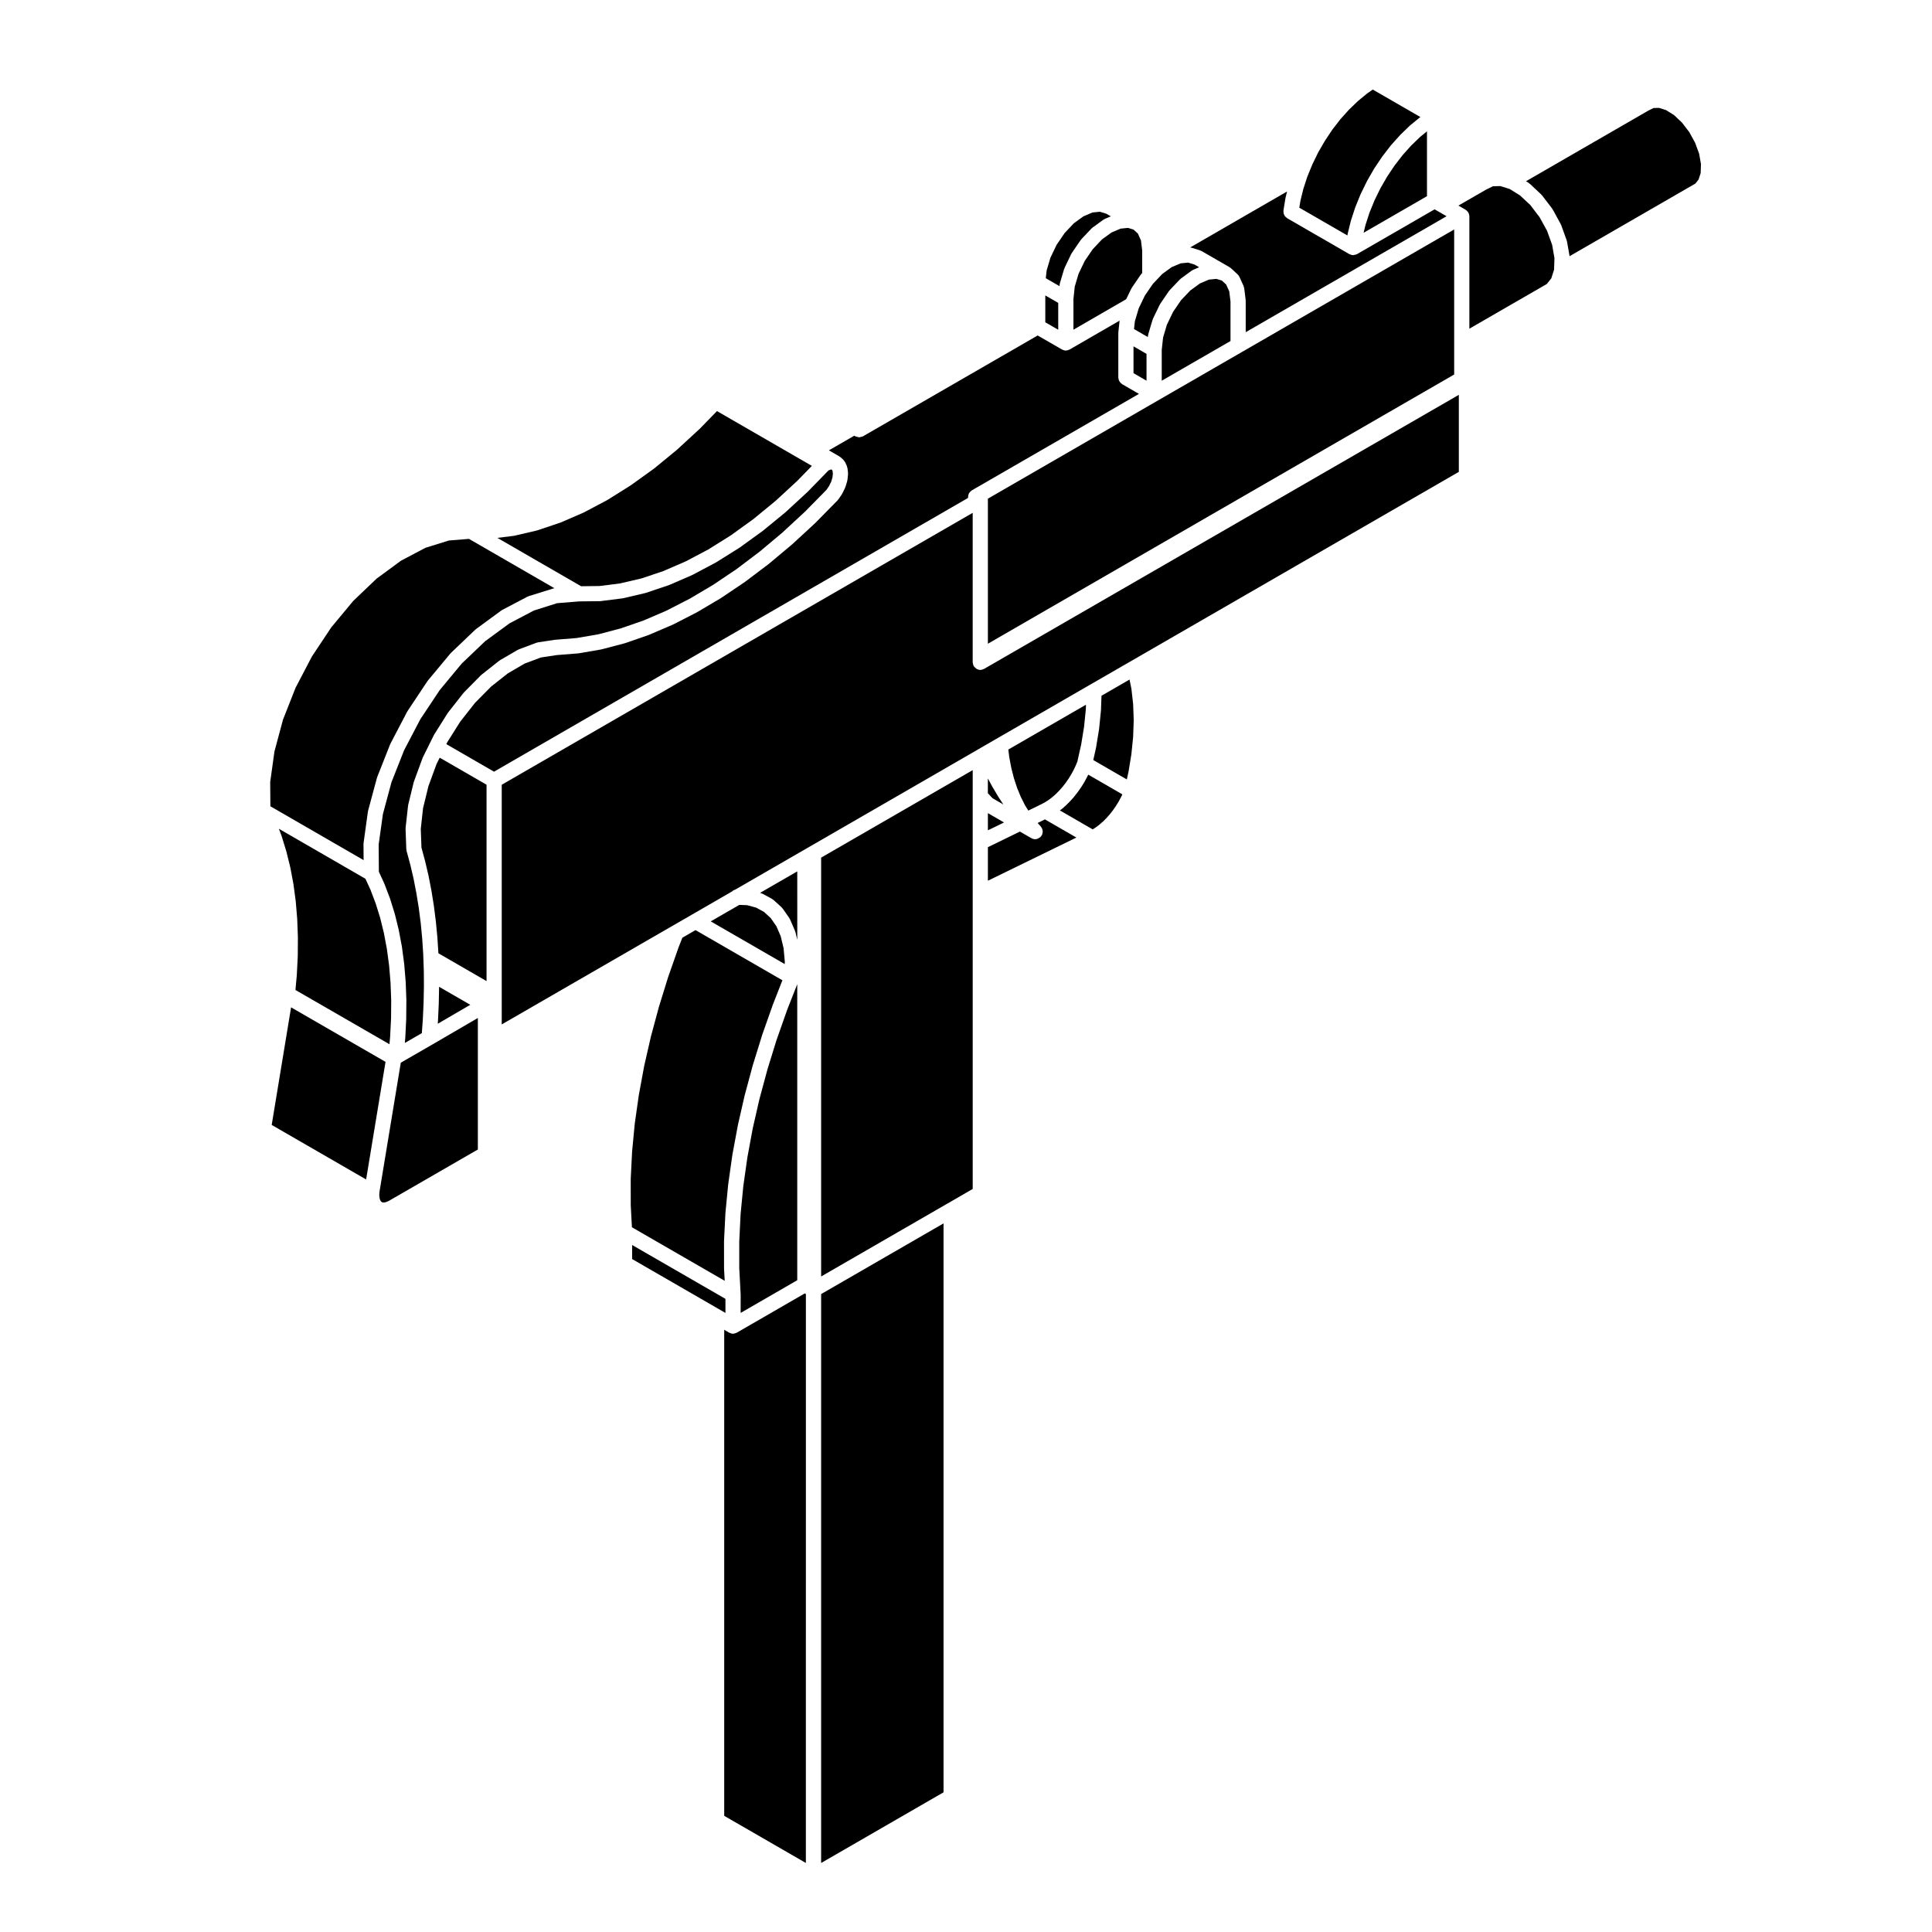 <?xml version="1.0" encoding="UTF-8"?>
<!-- The Best Svg Icon site in the world: iconSvg.co, Visit us! https://iconsvg.co -->
<svg fill="#000000" width="800px" height="800px" version="1.1" viewBox="144 144 512 512" xmlns="http://www.w3.org/2000/svg">
 <g>
  <path d="m593.23 181.85-1.562-2.848-1.918-2.504-2.121-2.004-2.117-1.316-1.883-0.59-1.43 0.043-1.332 0.656-32.465 18.742 0.734 0.457c0.059 0.039 0.09 0.102 0.141 0.137s0.117 0.059 0.168 0.105l2.984 2.797c0.047 0.039 0.059 0.098 0.102 0.137 0.039 0.039 0.09 0.066 0.121 0.105l2.644 3.457c0.031 0.047 0.039 0.098 0.07 0.137s0.07 0.07 0.102 0.117l2.125 3.879c0.023 0.047 0.023 0.102 0.047 0.145 0.023 0.051 0.066 0.086 0.086 0.137l1.457 4.035c0.02 0.055 0.012 0.109 0.031 0.168 0.012 0.059 0.051 0.105 0.059 0.168l0.684 3.883 33.332-19.242 0.855-1.078 0.551-1.715 0.082-2.352-0.488-2.766z"/>
  <path d="m404.7 321.29c-0.277 0.141-0.57 0.242-0.902 0.246h-0.004-0.004c-0.328 0-0.625-0.102-0.902-0.238-0.082-0.039-0.137-0.098-0.211-0.141-0.203-0.141-0.371-0.312-0.52-0.516-0.031-0.051-0.09-0.07-0.117-0.117-0.02-0.035-0.02-0.082-0.039-0.109-0.059-0.121-0.09-0.25-0.125-0.383-0.031-0.133-0.07-0.262-0.082-0.395 0-0.039-0.02-0.082-0.02-0.117v-39.613l-124.81 72.059v63.516l45.242-26.121h0.004l5.094-2.938s0-0.004 0.004-0.004l10.691-6.176c0.227-0.238 0.504-0.387 0.805-0.465l17.477-10.09h0.004l2.293-1.324c0.004 0 0.004-0.004 0.004-0.004l44.188-25.512h0.004l1.234-0.715s0-0.004 0.004-0.004l4.031-2.332 24.848-14.348 10.742-6.195c0.004-0.004 0.012 0 0.016-0.004l1.996-1.152c0-0.004 0.004-0.004 0.012-0.012l84.949-49.039v-20.414l-125.81 72.629c-0.027 0.023-0.07 0.012-0.094 0.027z"/>
  <path d="m555.33 208.88-1.352-3.734-1.98-3.598-2.438-3.195-2.719-2.551-2.75-1.711-0.359-0.109-2.125-0.672-1.98 0.055-1.809 0.898-7.328 4.219 1.898 1.098c0.039 0.023 0.059 0.066 0.102 0.09 0.07 0.047 0.133 0.102 0.195 0.152 0.074 0.059 0.137 0.121 0.195 0.195 0.059 0.07 0.117 0.137 0.168 0.211 0.02 0.035 0.059 0.055 0.082 0.09 0.02 0.035 0.02 0.082 0.039 0.109 0.039 0.082 0.07 0.156 0.102 0.242 0.031 0.098 0.055 0.18 0.074 0.281 0.016 0.086 0.023 0.168 0.035 0.258 0 0.039 0.02 0.082 0.02 0.117v29.785l20.516-11.844 1.199-1.5 0.746-2.344c0-0.023-0.012-0.047-0.012-0.07l0.102-2.934z"/>
  <path d="m432.17 349.75-0.023 0.031-0.023 0.07-0.703 1.309-0.043 0.035-0.012 0.066-0.781 1.258-0.043 0.035-0.023 0.066-0.848 1.211-0.027 0.027-0.031 0.051-0.898 1.148-0.039 0.035-0.035 0.07-0.957 1.07-0.043 0.035-0.039 0.051-0.98 0.992-0.062 0.039-0.035 0.051-1.016 0.898-0.047 0.012-0.055 0.066-0.52 0.398 8.68 5.012 0.055-0.023 0.91-0.594 0.863-0.664 0.973-0.848 0.883-0.891 0.871-0.988 0.855-1.094 0.742-1.066 0.73-1.188 0.66-1.219 0.332-0.699-9.047-5.223z"/>
  <path d="m335.88 480.23 0.012-0.055-0.012-0.055-0.008-7.144 0.008-0.047-0.004-0.051 0.363-7.348 0.008-0.051v-0.047l0.727-7.516 0.012-0.047v-0.043l1.082-7.652 0.012-0.043v-0.051l1.445-7.781 0.008-0.031v-0.047l1.801-7.883 0.016-0.035 0.004-0.039 2.137-7.941 0.02-0.039 0.004-0.031 2.473-7.981 0.016-0.031 0.008-0.047 2.816-7.988 0.02-0.031 0.008-0.035 2.488-6.356-23.027-13.293-3.481 2.016-0.965 2.438-2.801 7.973-2.441 7.879-2.125 7.875-1.785 7.809-1.422 7.711-1.078 7.586-0.703 7.383-0.367 7.258 0.008 7.031 0.309 5.789 24.594 14.195z"/>
  <path d="m412.68 350.16 0.832 2.555 0.992 2.426 1.117 2.227 0.887 1.445 3.539-1.723 1.031-0.566 0.906-0.59 0.891-0.684 0.918-0.805 0.914-0.922 0.887-1.004 0.801-1.027 0.793-1.141 0.695-1.129 0.688-1.273 0.559-1.184 0.383-0.941 1.012-4.535 0.762-4.668 0.465-4.602 0.043-1.266-20.578 11.879 0.242 1.98 0.531 2.832z"/>
  <path d="m355.28 483.27v-78.453l-2.672 6.793-2.789 7.934h-0.008l-2.422 7.832v0.004l-2.133 7.894-1.777 7.785-1.426 7.719-1.074 7.586-0.715 7.402-0.355 7.266v7.031l0.367 6.875v0.055l0.004 0.051v4.891z"/>
  <path d="m341.97 383.88-2.051-0.074-7.566 4.367 19.609 11.316 0.023-0.648-0.328-3.562-0.754-3.156-1.145-2.648-1.504-2.172-1.797-1.648-2.086-1.129z"/>
  <path d="m408.54 355.12-0.02-0.051-0.02-0.027-1.402-2.352-0.016-0.035-0.027-0.031-1.262-2.332v3.926l1.246 1.328 2.859 1.648z"/>
  <path d="m336.25 488.21-24.73-14.273v3.723l23.422 13.523 0.004 0.004 1.305 0.75z"/>
  <path d="m355.28 374.93-9.859 5.688 0.223 0.059c0.086 0.02 0.141 0.082 0.223 0.105 0.07 0.031 0.145 0.031 0.215 0.07l2.519 1.367c0.074 0.039 0.117 0.109 0.188 0.16 0.07 0.047 0.145 0.066 0.207 0.121l2.156 1.969c0.051 0.051 0.082 0.117 0.121 0.172 0.055 0.059 0.121 0.102 0.172 0.16l1.742 2.508c0.039 0.059 0.051 0.133 0.086 0.195 0.031 0.059 0.086 0.102 0.105 0.156l1.301 3.012c0.023 0.055 0.016 0.105 0.035 0.16 0.02 0.059 0.059 0.105 0.082 0.168l0.492 2.062-0.004-18.133z"/>
  <path d="m339.27 497.17c-0.004 0-0.004 0-0.012 0.004-0.031 0.016-0.066 0.012-0.102 0.031-0.273 0.137-0.562 0.23-0.891 0.238h-0.012-0.012c-0.324-0.004-0.621-0.102-0.891-0.238-0.035-0.02-0.07-0.016-0.102-0.035h-0.004l-1.32-0.754v128.8l21.637 12.488 0.008-150.77-0.293-0.168z"/>
  <path d="m405.8 364.04 4.277-2.078-4.277-2.469z"/>
  <path d="m418.98 362.1 0.852 0.945c0.02 0.02 0.02 0.051 0.039 0.07 0.09 0.105 0.137 0.227 0.207 0.348 0.047 0.09 0.109 0.16 0.145 0.258 0.012 0.031 0.012 0.059 0.02 0.086 0.031 0.117 0.035 0.238 0.051 0.359 0.012 0.105 0.051 0.211 0.039 0.316 0 0.031-0.012 0.055-0.012 0.086-0.012 0.109-0.055 0.227-0.09 0.336-0.023 0.113-0.027 0.223-0.078 0.332-0.016 0.031-0.035 0.051-0.055 0.082-0.012 0.031-0.012 0.059-0.023 0.086-0.035 0.055-0.098 0.082-0.133 0.125-0.082 0.109-0.133 0.242-0.238 0.336-0.012 0.004-0.016 0-0.02 0.004-0.012 0.012-0.012 0.02-0.02 0.023-0.039 0.039-0.105 0.023-0.152 0.059-0.348 0.266-0.742 0.449-1.18 0.453h-0.004-0.012c-0.273-0.004-0.539-0.059-0.789-0.168-0.039-0.02-0.074-0.059-0.109-0.082-0.031-0.016-0.059-0.012-0.09-0.023l-3.043-1.754-8.484 4.137v8.887l23.453-11.441-8.34-4.812z"/>
  <path d="m361.61 637.71 32.438-18.73v-150.77l-32.438 18.73z"/>
  <path d="m361.61 482.28 33.445-19.312h0.008l6.715-3.879v-111l-40.168 23.191z"/>
  <path d="m443.84 326.56-0.504-2.473-7.43 4.293-0.137 3.836c0 0.023-0.012 0.047-0.016 0.07 0 0.02 0.012 0.039 0.004 0.066l-0.473 4.727c0 0.023-0.016 0.047-0.02 0.066 0 0.02 0.012 0.039 0.004 0.059l-0.789 4.84c0 0.016-0.016 0.02-0.02 0.031 0 0.031 0.004 0.055 0 0.086l-0.73 3.266 8.887 5.133 0.449-2.012 0.762-4.672 0.465-4.594 0.156-4.457-0.156-4.242z"/>
  <path d="m400.56 275.7c0-0.125 0-0.25 0.031-0.379 0.023-0.141 0.074-0.266 0.125-0.398 0.031-0.074 0.035-0.152 0.082-0.227 0.02-0.035 0.055-0.055 0.082-0.09 0.074-0.121 0.172-0.215 0.277-0.316 0.098-0.098 0.176-0.18 0.289-0.25 0.039-0.023 0.059-0.066 0.102-0.09l44.285-25.566-4.457-2.574c-0.082-0.047-0.121-0.117-0.191-0.172-0.105-0.082-0.211-0.16-0.301-0.266-0.09-0.102-0.152-0.207-0.223-0.324-0.059-0.105-0.117-0.211-0.156-0.328-0.051-0.137-0.07-0.273-0.09-0.414-0.012-0.086-0.051-0.156-0.051-0.242v-11.77c0-0.035 0.02-0.066 0.02-0.105 0.004-0.039-0.012-0.074-0.012-0.109l0.332-3.109-13.238 7.652c-0.004 0-0.004 0-0.012 0.004-0.031 0.016-0.066 0.012-0.102 0.031-0.273 0.137-0.562 0.23-0.891 0.238h-0.012-0.012c-0.324-0.004-0.621-0.102-0.891-0.238-0.035-0.02-0.07-0.016-0.102-0.035h-0.004l-6.445-3.719-46.301 26.727c-0.004 0-0.004 0-0.012 0.004-0.176 0.102-0.387 0.109-0.586 0.156-0.137 0.031-0.273 0.105-0.414 0.105-0.16 0-0.312-0.09-0.473-0.125-0.176-0.047-0.363-0.047-0.523-0.137h-0.004l-0.293-0.168-6.723 3.879 2.797 1.617c0.059 0.035 0.09 0.09 0.145 0.125 0.059 0.047 0.121 0.07 0.176 0.117 0.012 0.004 0.02 0.004 0.031 0.016l0.699 0.641v0.004c0.105 0.102 0.176 0.238 0.266 0.359 0.07 0.102 0.156 0.188 0.207 0.293v0.004l0.434 0.961c0.047 0.098 0.039 0.191 0.07 0.293 0.031 0.102 0.086 0.188 0.102 0.297l0.145 1.219c0.012 0.074-0.02 0.141-0.02 0.223s0.031 0.152 0.02 0.23l-0.145 1.387c-0.004 0.07-0.039 0.121-0.055 0.188-0.016 0.059 0.004 0.109-0.016 0.172l-0.434 1.465c-0.012 0.039-0.051 0.055-0.066 0.09-0.023 0.074-0.02 0.145-0.055 0.215l-0.699 1.445c-0.02 0.035-0.059 0.051-0.074 0.086-0.035 0.059-0.039 0.121-0.074 0.176l-0.906 1.32c-0.031 0.047-0.082 0.059-0.109 0.105-0.047 0.055-0.066 0.121-0.109 0.172l-5.879 5.977c-0.012 0.012-0.023 0.016-0.035 0.023-0.02 0.016-0.02 0.031-0.035 0.047l-6.027 5.566c-0.012 0.012-0.023 0.004-0.031 0.016-0.02 0.016-0.031 0.035-0.047 0.051l-6.137 5.141c-0.012 0.012-0.02 0.004-0.031 0.012-0.02 0.02-0.031 0.039-0.051 0.055l-6.219 4.695c-0.012 0.012-0.031 0.004-0.039 0.016-0.02 0.016-0.031 0.035-0.051 0.051l-6.266 4.223c-0.016 0.012-0.031 0.004-0.047 0.016-0.023 0.016-0.035 0.035-0.055 0.051l-6.289 3.719c-0.02 0.012-0.035 0.004-0.051 0.016-0.023 0.012-0.039 0.035-0.059 0.047l-6.277 3.219c-0.023 0.012-0.051 0.004-0.07 0.02-0.023 0.004-0.039 0.023-0.059 0.035l-6.238 2.676c-0.02 0.012-0.047 0.004-0.066 0.016-0.023 0.012-0.047 0.031-0.07 0.039l-6.172 2.137c-0.031 0.012-0.059 0.004-0.09 0.016-0.023 0.004-0.035 0.023-0.059 0.031l-6.066 1.594c-0.035 0.012-0.07 0.004-0.105 0.016-0.02 0.004-0.039 0.02-0.059 0.023l-5.945 1.023c-0.051 0.012-0.105 0.012-0.156 0.016-0.012 0-0.016 0.004-0.02 0.004l-5.688 0.453-4.18 0.637-4.281 1.605-4.481 2.613-4.418 3.492-4.277 4.328-3.91 4.977-3.438 5.457-0.242 0.488 12.637 7.301 125.59-72.523c0.016-0.113 0.047-0.188 0.047-0.273z"/>
  <path d="m302.88 299.3 5.422-0.684 5.699-1.328 5.773-1.941 5.953-2.578 5.981-3.16 5.965-3.727 5.953-4.297 5.898-4.836 5.773-5.324 3.859-3.961-25.148-14.523-4.606 4.731c-0.012 0.016-0.031 0.02-0.051 0.035-0.012 0.012-0.016 0.031-0.031 0.039l-5.856 5.391c-0.012 0.012-0.023 0.004-0.035 0.016-0.023 0.02-0.035 0.047-0.055 0.066l-5.984 4.914c-0.016 0.012-0.035 0.004-0.051 0.016-0.02 0.02-0.031 0.047-0.051 0.059l-6.07 4.367c-0.012 0.012-0.031 0.004-0.047 0.016-0.023 0.016-0.035 0.047-0.066 0.059l-6.102 3.828c-0.02 0.012-0.039 0.004-0.059 0.016-0.031 0.02-0.047 0.047-0.07 0.059l-6.109 3.231c-0.02 0.012-0.039 0.004-0.059 0.016-0.031 0.016-0.051 0.039-0.082 0.055l-6.066 2.625c-0.031 0.016-0.066 0.012-0.098 0.02-0.02 0.012-0.039 0.031-0.07 0.039l-5.984 2.004c-0.031 0.012-0.07 0.012-0.105 0.02-0.031 0.004-0.051 0.031-0.082 0.035l-5.859 1.367c-0.055 0.016-0.105 0.012-0.16 0.02-0.016 0-0.031 0.016-0.047 0.016l-4.344 0.539 22.191 12.816z"/>
  <path d="m240.33 367.7c0-0.055 0.02-0.098 0.023-0.145 0.004-0.051-0.016-0.098-0.004-0.141l1.152-8.344c0.012-0.047 0.035-0.074 0.047-0.117 0.004-0.047-0.004-0.086 0.004-0.125l2.332-8.66c0.012-0.039 0.039-0.066 0.051-0.105s0.004-0.074 0.02-0.109l3.43-8.691c0.016-0.035 0.047-0.055 0.055-0.09 0.02-0.035 0.02-0.074 0.035-0.105l4.418-8.445c0.016-0.035 0.051-0.055 0.07-0.086 0.016-0.031 0.02-0.07 0.039-0.102l5.262-7.91c0.02-0.031 0.055-0.047 0.082-0.074 0.02-0.031 0.023-0.07 0.051-0.102l5.934-7.144c0.031-0.035 0.07-0.051 0.102-0.082 0.023-0.031 0.035-0.066 0.059-0.09l6.414-6.121c0.035-0.031 0.074-0.039 0.105-0.07s0.055-0.07 0.09-0.102l6.691-4.914c0.047-0.031 0.098-0.035 0.137-0.066 0.039-0.031 0.074-0.074 0.117-0.102l6.742-3.543c0.059-0.031 0.121-0.031 0.188-0.055 0.055-0.02 0.098-0.066 0.152-0.086l6.574-2.047c0.086-0.023 0.16-0.012 0.242-0.023 0-0.004 0.004-0.004 0.012-0.004l-22.672-13.094-5.344 0.434-6.184 1.926-6.492 3.422-6.453 4.742-6.207 5.926-5.805 6.988-5.144 7.734-4.324 8.273-3.336 8.465-2.266 8.434-1.125 8.078 0.047 6.438 24.707 14.273z"/>
  <path d="m424.44 224.27-3.426-1.977v7.117l3.426 1.973z"/>
  <path d="m247.21 420.73 0.176-1.945 0.25-4.902 0.039-4.785-0.18-4.742-0.375-4.473-0.59-4.391-0.785-4.191-0.996-4.066-1.191-3.816-1.383-3.644-1.332-2.894-22.938-13.25 0.691 1.816 0.008 0.066 0.031 0.055 1.219 3.957 0.012 0.062 0.02 0.051 1.023 4.133 0.004 0.055 0.023 0.051 0.809 4.324v0.055l0.02 0.043 0.598 4.469-0.004 0.059 0.016 0.047 0.387 4.637-0.004 0.035 0.008 0.055 0.18 4.762-0.008 0.051 0.008 0.039-0.035 4.902-0.012 0.043 0.012 0.043-0.258 5.008-0.012 0.039 0.004 0.043-0.348 3.824z"/>
  <path d="m424.83 219.35c0.004-0.066 0.039-0.117 0.055-0.18 0.016-0.059 0-0.117 0.016-0.176l1.113-3.738c0.02-0.055 0.059-0.09 0.082-0.137 0.02-0.055 0.012-0.105 0.039-0.156l1.762-3.68c0.031-0.051 0.07-0.086 0.102-0.125s0.031-0.098 0.059-0.137l2.309-3.375c0.031-0.047 0.082-0.07 0.109-0.105 0.031-0.047 0.047-0.102 0.086-0.137l2.676-2.832c0.047-0.051 0.105-0.07 0.156-0.109 0.047-0.039 0.074-0.102 0.121-0.133l2.883-2.098c0.059-0.047 0.125-0.055 0.191-0.09 0.074-0.039 0.121-0.105 0.203-0.137l1.582-0.676-1.199-0.695-1.684-0.523-1.977 0.195-2.398 1.023-2.527 1.832-2.449 2.594-2.125 3.117-1.633 3.402-1.012 3.41-0.223 2.047 3.637 2.098z"/>
  <path d="m252.16 357.47c0.012-0.047-0.004-0.09 0.004-0.133l1.473-6.039c0.012-0.039 0.039-0.066 0.051-0.105 0.012-0.039 0.004-0.074 0.02-0.109l2.242-6.102c0.012-0.035 0.039-0.059 0.055-0.098 0.016-0.035 0.012-0.07 0.023-0.105l1.828-3.699v-0.004l1.125-2.262c0.02-0.035 0.051-0.055 0.07-0.09 0.016-0.023 0.016-0.059 0.031-0.09l3.551-5.648c0.02-0.031 0.055-0.047 0.074-0.074 0.023-0.035 0.023-0.07 0.051-0.102l4.055-5.152c0.023-0.031 0.059-0.047 0.086-0.074 0.031-0.031 0.039-0.07 0.07-0.102l4.418-4.481c0.035-0.031 0.082-0.047 0.105-0.074 0.031-0.023 0.051-0.066 0.082-0.09l4.648-3.68c0.035-0.031 0.086-0.035 0.121-0.066s0.07-0.074 0.105-0.102l4.727-2.754c0.059-0.031 0.117-0.031 0.168-0.059 0.055-0.02 0.09-0.066 0.137-0.086l4.656-1.754c0.07-0.023 0.137-0.016 0.207-0.035 0.07-0.02 0.125-0.066 0.207-0.074l4.438-0.672c0.023-0.004 0.051 0.004 0.074 0.004 0.023-0.004 0.047-0.02 0.066-0.02l5.652-0.453 5.82-1.004 5.875-1.547 6.062-2.098 6.019-2.586 6.231-3.195 6.176-3.656 6.188-4.16 6.141-4.637 6.031-5.055 5.984-5.535 5.691-5.777 0.727-1.055 0.559-1.16 0.332-1.133 0.105-0.984-0.086-0.684-0.137-0.309-0.066-0.059-0.082-0.023-0.316 0.031-0.484 0.211-5.422 5.562c-0.012 0.016-0.031 0.02-0.039 0.031-0.02 0.016-0.02 0.031-0.035 0.047l-5.856 5.402c-0.012 0.012-0.023 0.004-0.039 0.016-0.02 0.02-0.031 0.047-0.055 0.066l-5.984 4.902c-0.012 0.012-0.031 0.004-0.039 0.016-0.023 0.02-0.035 0.047-0.059 0.059l-6.062 4.379c-0.02 0.012-0.039 0.004-0.051 0.016-0.031 0.02-0.039 0.047-0.066 0.059l-6.106 3.82c-0.02 0.012-0.039 0.004-0.055 0.016-0.023 0.016-0.047 0.047-0.074 0.059l-6.109 3.231c-0.02 0.012-0.039 0.004-0.059 0.016-0.031 0.016-0.051 0.039-0.082 0.055l-6.062 2.625c-0.031 0.016-0.059 0.012-0.09 0.02-0.031 0.012-0.047 0.031-0.07 0.039l-5.984 2.004c-0.039 0.012-0.074 0.012-0.105 0.02-0.031 0.004-0.051 0.031-0.082 0.035l-5.859 1.367c-0.055 0.012-0.105 0.012-0.156 0.02-0.016 0-0.031 0.016-0.047 0.016l-5.699 0.719c-0.07 0.016-0.141 0.016-0.215 0.016l-0.012 0.004-5.473 0.059-5.856 0.473-6.16 1.945-6.465 3.402-6.465 4.742-6.207 5.926-5.805 6.996-5.141 7.723-4.328 8.273-3.344 8.473-2.262 8.43-1.125 8.07 0.059 7.188 1.449 3.16c0.012 0.02 0.004 0.047 0.016 0.07 0.012 0.02 0.031 0.035 0.039 0.059l1.426 3.758c0.012 0.02 0 0.039 0.012 0.059 0.012 0.02 0.02 0.035 0.031 0.055l1.23 3.953c0.004 0.02 0 0.039 0.004 0.059 0.004 0.02 0.023 0.035 0.031 0.059l1.012 4.133c0.004 0.02-0.004 0.039 0.004 0.059 0 0.02 0.016 0.031 0.02 0.051l0.816 4.316c0 0.02-0.004 0.039 0 0.059 0 0.016 0.012 0.031 0.016 0.051l0.598 4.481c0.004 0.02-0.004 0.035-0.004 0.055 0 0.016 0.016 0.031 0.016 0.047l0.383 4.625c0 0.016-0.004 0.031-0.004 0.047s0.012 0.035 0.012 0.051l0.176 4.762c0 0.016-0.004 0.031-0.004 0.051 0 0.016 0.004 0.023 0.004 0.039l-0.039 4.902c0 0.016-0.004 0.023-0.004 0.047-0.004 0.012 0.004 0.023 0.004 0.039l-0.25 5.008c0 0.016-0.012 0.023-0.012 0.039s0.004 0.031 0.004 0.047l-0.109 1.234 4.504-2.606 0.258-3.516 0.207-4.41 0.09-4.449-0.02-3.356-0.012-0.926v-0.004l-0.117-3.199v-0.004l-0.039-1.125v-0.004l-0.273-4.144-0.387-4.051v-0.004l-0.523-4.027-0.641-3.941-0.734-3.785-0.867-3.703-0.984-3.652c-0.02-0.074-0.004-0.145-0.02-0.223-0.012-0.082-0.051-0.145-0.051-0.23l-0.195-5.344c-0.004-0.055 0.02-0.102 0.02-0.152 0.004-0.051-0.016-0.098-0.012-0.141l0.641-5.773c0-0.062 0.027-0.098 0.035-0.137z"/>
  <path d="m259.69 346.47-2.156 5.887-1.418 5.812-0.605 5.481 0.18 4.973 0.934 3.461 0.004 0.035 0.016 0.035 0.887 3.781v0.031l0.016 0.035 0.754 3.879v0.027l0.016 0.035 0.641 3.977v0.031l0.012 0.035 0.516 4.066v0.039l0.012 0.023 0.395 4.152v0.031l0.008 0.031 0.277 4.234-0.004 0.031 0.004 0.035 12.762 7.371v-52.039l-12.414-7.168z"/>
  <path d="m268.63 410.28-8.266-4.769-0.086 4.398-0.004 0.027 0.004 0.027-0.207 4.512-0.004 0.027 0.004 0.031-0.059 0.77z"/>
  <path d="m221.14 410.96-5.137 31.16 25.023 14.449 5.144-31.164z"/>
  <path d="m258.73 420.71-8.516 4.918-5.668 34.348-0.035 0.688 0.047 0.633 0.102 0.469 0.141 0.359 0.16 0.246 0.133 0.133 0.133 0.086 0.191 0.059 0.273 0.02 0.344-0.035 0.473-0.141 0.543-0.25 23.586-13.613v-34.855l-11.895 6.934z"/>
  <path d="m484.69 196.43c0.004-0.023-0.004-0.055 0-0.082l0.395-1.602-25.703 14.844c0.09 0.016 0.176-0.004 0.273 0.023l2.309 0.711c0.074 0.023 0.125 0.082 0.195 0.105 0.074 0.031 0.152 0.035 0.223 0.074l7.481 4.316c0.059 0.035 0.09 0.09 0.137 0.121 0.066 0.047 0.125 0.074 0.188 0.121 0.012 0.012 0.023 0.016 0.039 0.023l1.762 1.637c0.195 0.176 0.359 0.395 0.473 0.648l1.113 2.449c0.047 0.105 0.039 0.207 0.07 0.312 0.023 0.098 0.082 0.176 0.09 0.277l0.383 3.109c0 0.047-0.016 0.086-0.012 0.121 0 0.047 0.02 0.082 0.02 0.121v8.277l53.234-30.73-1.898-1.098-1.281-0.73-20.57 11.875s-0.012 0-0.012 0.004c-0.227 0.125-0.484 0.16-0.734 0.195-0.09 0.012-0.168 0.07-0.258 0.07h-0.004-0.004c-0.105 0-0.207-0.012-0.312-0.031-0.188-0.031-0.344-0.109-0.508-0.188-0.055-0.031-0.117-0.02-0.172-0.051 0-0.004-0.012-0.004-0.012-0.004l-16.48-9.516c-0.016-0.012-0.02-0.02-0.035-0.031-0.109-0.07-0.195-0.172-0.297-0.262-0.098-0.09-0.207-0.16-0.281-0.266-0.074-0.102-0.105-0.211-0.156-0.316-0.059-0.121-0.137-0.238-0.172-0.367-0.023-0.105-0.016-0.215-0.023-0.324-0.012-0.152-0.039-0.309-0.016-0.465 0-0.012-0.004-0.02-0.004-0.035l0.527-3.266c0.008-0.023 0.027-0.043 0.035-0.074z"/>
  <path d="m529.37 243.25v-38.441l-56.254 32.477-22.25 12.844-45.074 26.027c0 0.047-0.016 0.09-0.012 0.133 0 0.039 0.02 0.082 0.02 0.117v38.188z"/>
  <path d="m468.95 219.41-1.133-1.051-1.461-0.449-2 0.195-2.359 1.008-2.566 1.875-2.434 2.559-2.133 3.125-1.633 3.402-1.008 3.391-0.352 3.277v8.152l18.223-10.516v-10.477l-0.328-2.676z"/>
  <path d="m447.84 237.78-3.449-1.996v7.109l3.449 1.996z"/>
  <path d="m456.88 213.79-2.379 1.004-2.527 1.844-1.797 1.906c-0.012 0.004-0.012 0.004-0.016 0.012l-0.027 0.027-0.605 0.645-2.137 3.113-1.57 3.273v0.004l-0.051 0.105-1.02 3.422-0.223 2.062 3.664 2.117 0.051-0.465c0.012-0.07 0.051-0.121 0.059-0.188 0.016-0.059 0-0.109 0.02-0.172l1.113-3.738c0.012-0.055 0.051-0.09 0.07-0.137 0.02-0.055 0.02-0.105 0.039-0.156l1.773-3.68c0.02-0.051 0.066-0.082 0.09-0.121 0.031-0.047 0.031-0.102 0.059-0.141l2.301-3.375c0.035-0.051 0.09-0.074 0.121-0.117 0.035-0.039 0.047-0.098 0.086-0.133l2.684-2.828c0.039-0.047 0.102-0.059 0.141-0.102 0.047-0.047 0.074-0.105 0.125-0.141l2.875-2.106c0.07-0.051 0.145-0.059 0.215-0.102 0.07-0.039 0.109-0.102 0.188-0.125l1.582-0.676-1.219-0.711-1.699-0.52z"/>
  <path d="m443.82 220.46c0.023-0.051 0.07-0.082 0.098-0.121 0.031-0.047 0.031-0.098 0.059-0.137l2.309-3.375c0.035-0.047 0.086-0.07 0.109-0.109 0.039-0.039 0.051-0.098 0.09-0.133l0.207-0.223v-5.973l-0.324-2.684-0.816-1.805-1.133-1.043-1.477-0.465-1.977 0.195-2.398 1.023-2.535 1.84-2.445 2.594-2.121 3.102-1.637 3.41-1.008 3.394-0.348 3.273v8.152l13.977-8.082z"/>
  <path d="m517.96 182.59-2.242 2.5-2.141 2.773-1.973 2.949-1.797 3.117-1.539 3.148-1.332 3.266-1.047 3.211-0.523 2.133 16.797-9.695v-17.188l-1.805 1.473z"/>
  <path d="m506.31 168.77-2.43 1.996-2.398 2.312-2.234 2.484-2.168 2.801-1.965 2.953-1.773 3.062-1.551 3.184-1.34 3.273-0.09 0.262-0.961 2.969-0.777 3.148-0.297 1.828 12.75 7.359 0.059-0.367c0-0.031 0.02-0.051 0.031-0.082 0-0.031-0.012-0.055 0-0.086l0.82-3.344c0.004-0.023 0.023-0.047 0.035-0.07 0.004-0.023 0-0.051 0.012-0.074l1.102-3.375c0.004-0.023 0.023-0.039 0.031-0.066 0.012-0.023 0.012-0.051 0.02-0.074l1.367-3.367c0.012-0.023 0.031-0.039 0.039-0.059 0.012-0.02 0.012-0.047 0.02-0.066l1.617-3.305c0.012-0.02 0.031-0.035 0.039-0.055 0.016-0.02 0.016-0.047 0.023-0.07l1.848-3.211c0.012-0.02 0.035-0.035 0.051-0.055 0.012-0.02 0.012-0.039 0.02-0.059l2.047-3.059c0.016-0.02 0.039-0.031 0.051-0.051 0.02-0.02 0.02-0.039 0.031-0.059l2.223-2.883c0.02-0.02 0.047-0.031 0.059-0.051 0.02-0.02 0.02-0.047 0.039-0.066l2.371-2.644c0.016-0.02 0.039-0.023 0.055-0.039 0.02-0.02 0.023-0.051 0.047-0.07l2.481-2.394c0.023-0.02 0.051-0.023 0.074-0.047 0.023-0.02 0.031-0.047 0.055-0.066l2.559-2.098c0.023-0.02 0.055-0.023 0.082-0.039 0.012-0.012 0.02-0.023 0.031-0.031l-12.621-7.285z"/>
 </g>
</svg>